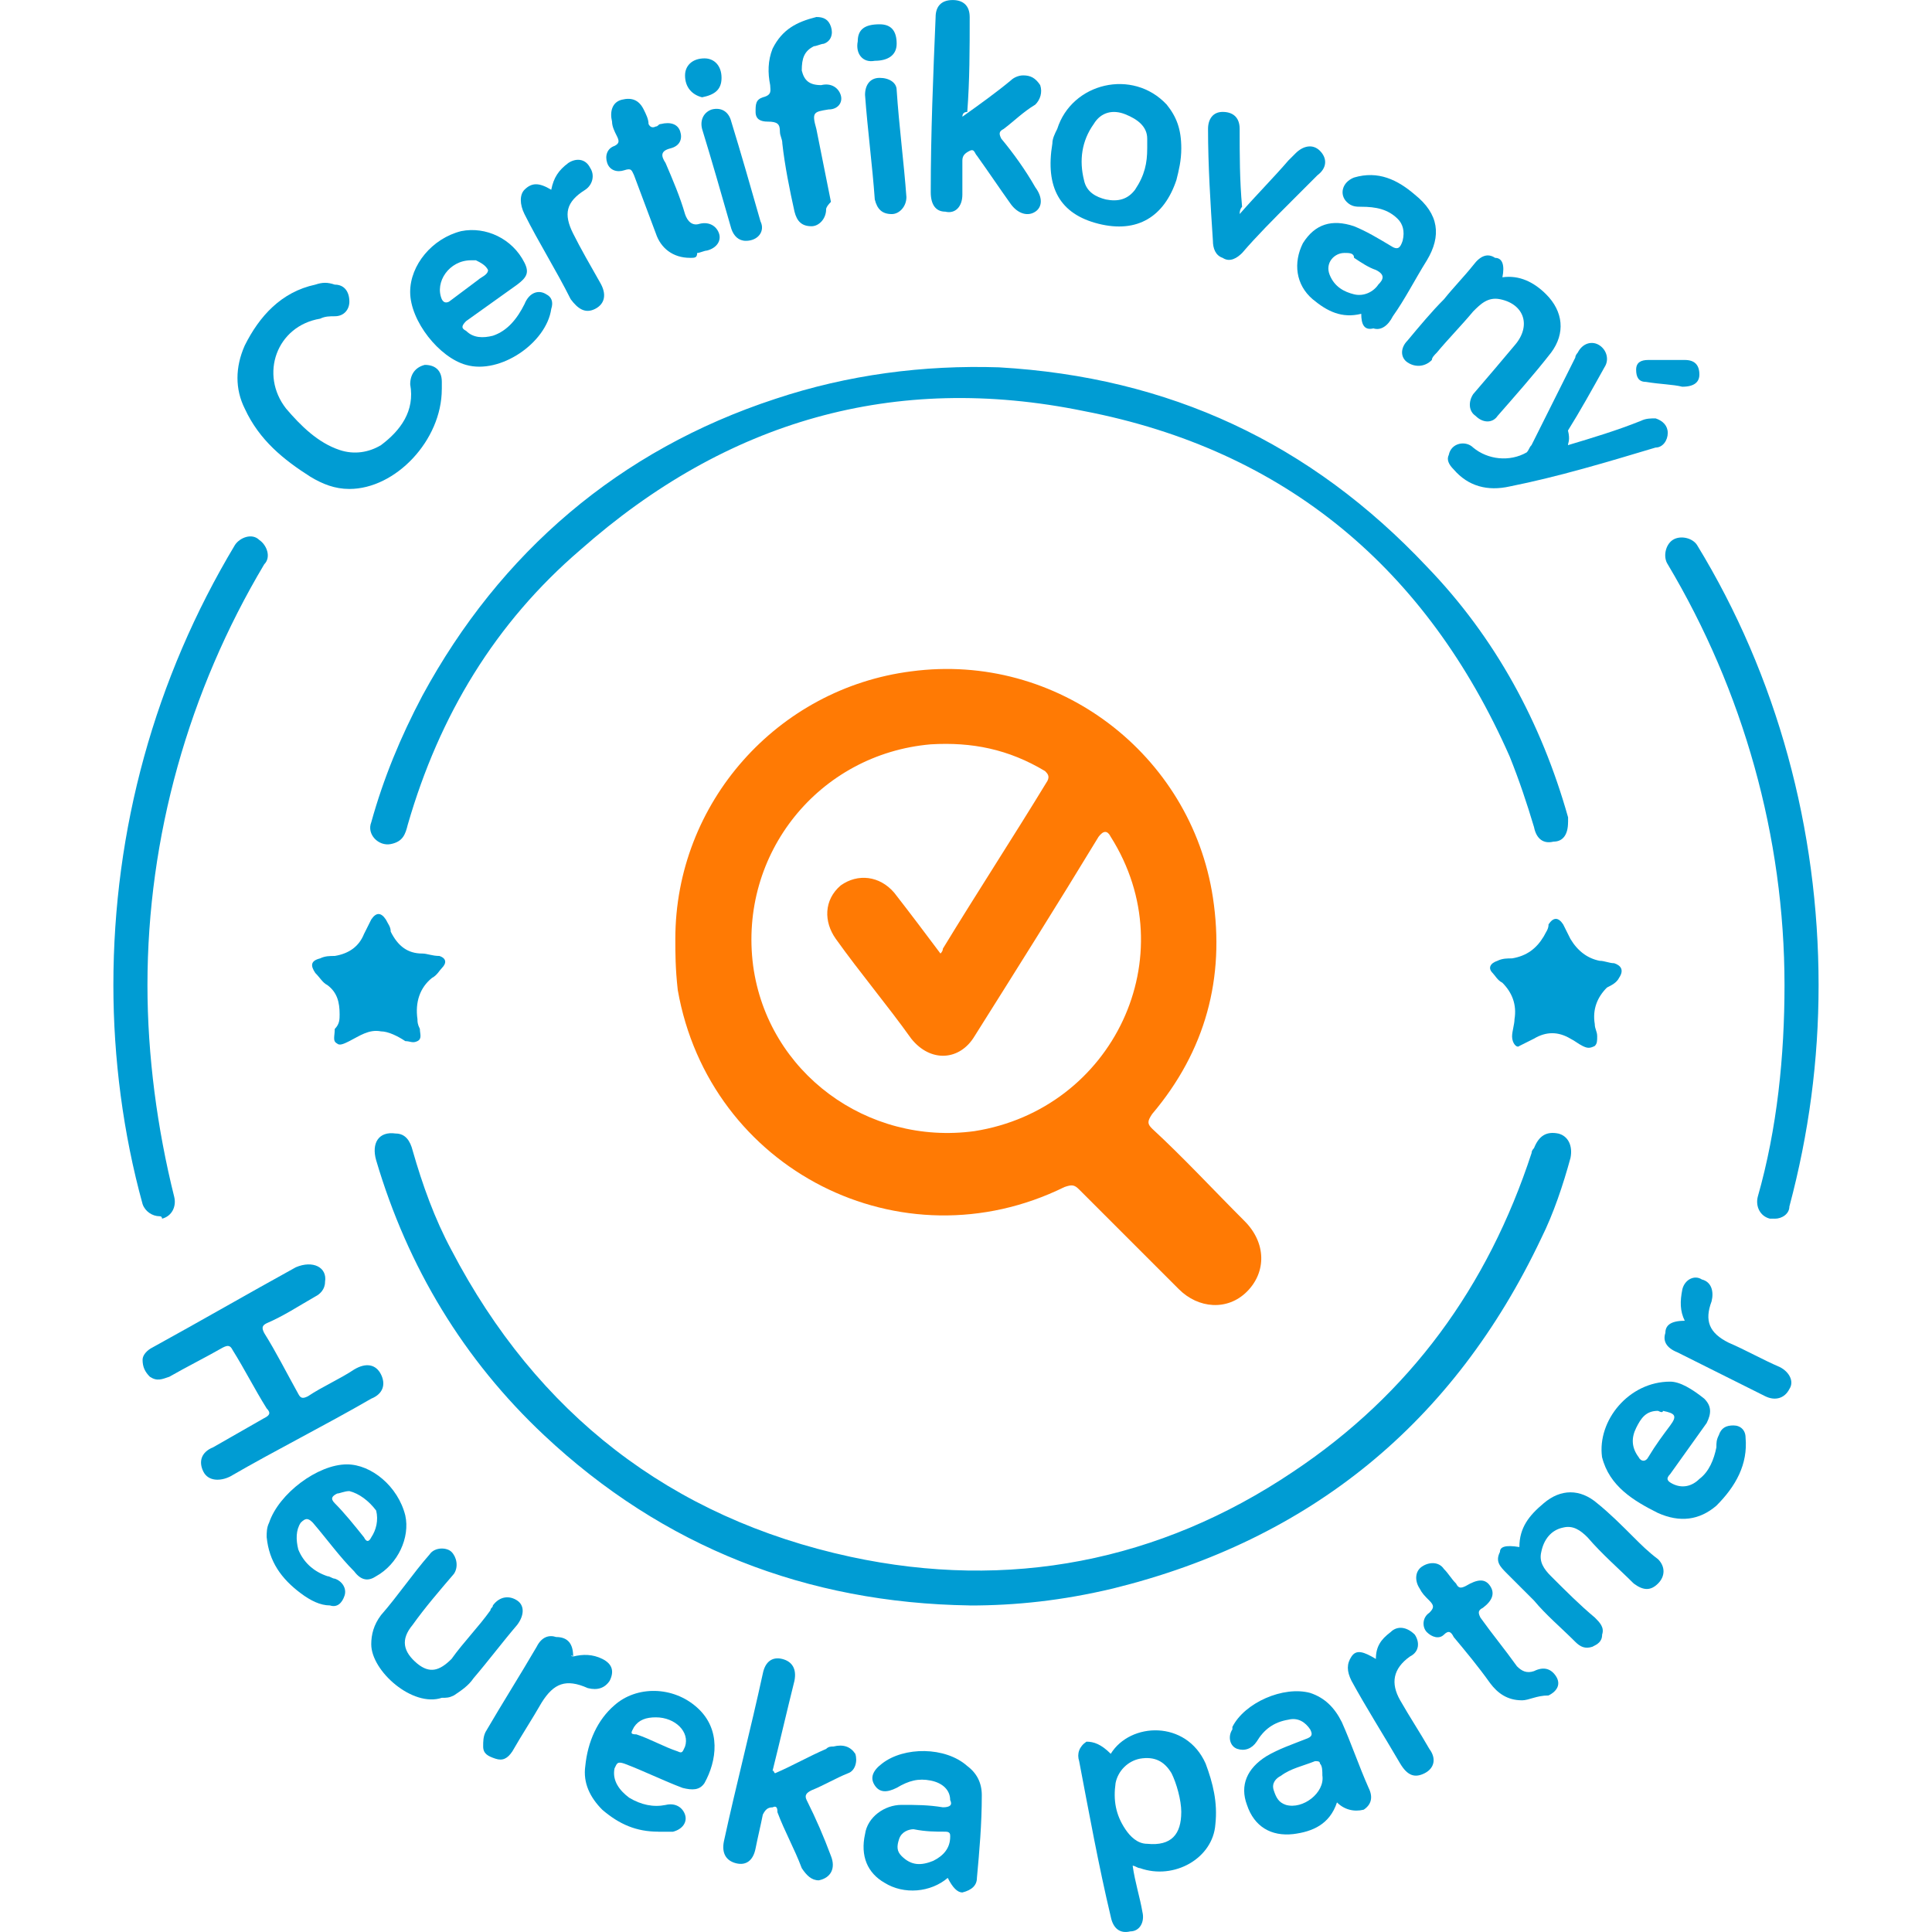 <?xml version="1.0" encoding="UTF-8"?>
<svg xmlns="http://www.w3.org/2000/svg" version="1.1" viewBox="0 0 56.693 56.693">
  <defs>
    <style>
      .cls-1 {
        fill: #009cd3;
      }

      .cls-2 {
        fill: #ff7a04;
      }
    </style>
  </defs>
  <!-- Generator: Adobe Illustrator 28.7.1, SVG Export Plug-In . SVG Version: 1.2.0 Build 142)  -->
  <g>
    <g id="Layer_1">
      <g id="Vrstva_2-2">
        <g>
          <g>
            <g>
              <path class="cls-2" d="M19.817,27.552c0-3.997,2.998-7.352,6.924-7.852,4.283-.571,8.209,2.427,8.851,6.638.357,2.356-.214,4.497-1.784,6.353-.143.214-.143.286,0,.428.928.857,1.784,1.784,2.712,2.712.642.642.642,1.499.071,2.07s-1.428.5-1.999-.071c-.999-.999-1.999-1.999-2.927-2.927-.143-.143-.214-.143-.428-.071-4.782,2.356-10.421-.5-11.349-5.782-.071-.642-.071-1.071-.071-1.499ZM27.597,27.981c.048-.048.071-.095.071-.143.999-1.642,2.07-3.283,3.069-4.925.071-.143,0-.214-.071-.286-1.071-.642-2.141-.857-3.355-.785-3.283.286-5.639,3.212-5.211,6.496.428,3.141,3.355,5.282,6.496,4.854,4.069-.642,6.21-5.139,3.997-8.637-.095-.19-.214-.19-.357,0-1.213,1.999-2.427,3.926-3.64,5.853-.428.714-1.285.785-1.856.071-.714-.999-1.499-1.927-2.213-2.927-.357-.5-.357-1.142.143-1.57.5-.357,1.142-.286,1.57.214.5.642.928,1.213,1.356,1.784h0Z"/>
              <path class="cls-1" d="M46.013,24.126c0,.357-.143.571-.428.571-.286.071-.5-.071-.571-.428-.214-.714-.428-1.356-.714-2.07-2.427-5.496-6.567-8.994-12.491-10.136-5.568-1.142-10.493.286-14.775,4.069-2.498,2.141-4.14,4.854-5.068,8.066-.071.286-.143.5-.5.571s-.714-.286-.571-.642c.357-1.285.857-2.498,1.499-3.712,2.284-4.211,5.782-7.209,10.35-8.708,2.141-.714,4.354-.999,6.567-.928,4.997.286,9.137,2.213,12.563,5.853,1.999,2.07,3.355,4.568,4.14,7.352v.143h0Z"/>
              <path class="cls-1" d="M28.454,47.11c-4.782-.071-8.994-1.713-12.491-4.997-2.356-2.213-3.997-4.925-4.925-8.066-.143-.5.071-.857.571-.785.286,0,.428.214.5.5.286.999.642,1.999,1.142,2.927,2.498,4.782,6.424,7.852,11.706,8.994,4.64.999,9.065.143,12.991-2.498,3.426-2.284,5.71-5.425,6.995-9.351,0-.048.024-.095.071-.143.143-.357.357-.5.714-.428.286.071.428.357.357.714-.214.785-.5,1.642-.857,2.356-2.57,5.425-6.781,8.851-12.563,10.279-1.499.357-2.855.5-4.211.5Z"/>
              <path class="cls-1" d="M9.966,29.765c0-.357-.071-.642-.357-.857-.143-.071-.214-.214-.357-.357-.143-.214-.143-.357.143-.428.143-.071.286-.071.428-.071.428-.071.714-.286.857-.642.071-.143.143-.286.214-.428.143-.214.286-.214.428,0,.071.143.143.214.143.357.214.428.5.642.928.642.143,0,.286.071.5.071.214.071.214.214.071.357-.071.071-.143.214-.286.286-.357.286-.5.714-.428,1.213,0,.071,0,.143.071.286,0,.143.071.286-.071.357-.143.071-.214,0-.357,0-.214-.143-.5-.286-.714-.286-.357-.071-.642.143-.928.286-.143.071-.286.143-.357.071-.143-.071-.071-.214-.071-.428.143-.143.143-.286.143-.428h0Z"/>
              <path class="cls-1" d="M44.371,30.408c0-.143.071-.357.071-.5.071-.428-.071-.785-.357-1.071-.143-.071-.214-.214-.286-.286-.143-.143-.071-.286.143-.357.143-.071.286-.071.428-.071.428-.071.714-.286.928-.642.071-.143.143-.214.143-.357.143-.214.286-.214.428,0,.071.143.143.286.214.428.214.357.5.571.857.642.143,0,.286.071.428.071.214.071.286.214.143.428-.071.143-.214.214-.357.286-.286.286-.428.642-.357,1.071,0,.143.071.214.071.357s0,.214-.071.286c-.143.071-.214.071-.357,0s-.214-.143-.357-.214c-.357-.214-.714-.214-1.071,0-.143.071-.286.143-.428.214-.071.071-.214-.071-.214-.286h0Z"/>
            </g>
            <g>
              <path class="cls-1" d="M9.538,37.617c0,.214-.143.357-.286.428-.5.286-.928.571-1.428.785-.143.071-.143.143-.071.286.357.571.642,1.142.999,1.784.071.143.143.143.286.071.428-.286.928-.5,1.356-.785.357-.214.642-.143.785.143.143.286.071.571-.286.714-1.356.785-2.784,1.499-4.14,2.284-.286.143-.642.143-.785-.143-.143-.286-.071-.571.286-.714.5-.286.999-.571,1.499-.857.143-.071.214-.143.071-.286-.357-.571-.642-1.142-.999-1.713-.071-.143-.143-.143-.286-.071-.5.286-1.071.571-1.57.857-.214.071-.357.143-.571,0-.143-.143-.214-.286-.214-.5,0-.143.143-.286.286-.357,1.428-.785,2.784-1.57,4.211-2.356.5-.214.928,0,.857.428h0Z"/>
              <path class="cls-1" d="M32.594,51.464c.571-.928,2.213-.999,2.784.286.214.571.357,1.142.286,1.784-.071.999-1.213,1.642-2.213,1.285-.071,0-.143-.071-.214-.071.071.5.214.928.286,1.356.071.286-.071.571-.357.571-.286.071-.5-.071-.571-.428-.357-1.499-.642-3.069-.928-4.568-.071-.214,0-.428.214-.571.214,0,.428.071.714.357h0ZM34.664,53.177c0-.357-.143-.857-.286-1.142-.214-.357-.5-.5-.928-.428-.357.071-.642.357-.714.714-.071.5,0,.928.286,1.356.143.214.357.428.642.428.714.071.999-.286.999-.928h0Z"/>
              <path class="cls-1" d="M22.743,52.035c.5-.214.999-.5,1.499-.714.071-.071.143-.071.214-.071.286-.071.5,0,.642.214.071.214,0,.5-.214.571-.357.143-.714.357-1.071.5-.143.071-.214.143-.143.286.286.571.5,1.071.714,1.642.143.357,0,.642-.357.714-.214,0-.357-.143-.5-.357-.214-.571-.5-1.071-.714-1.642,0-.071,0-.214-.143-.143-.143,0-.214.071-.286.214-.071.357-.143.642-.214.999s-.286.5-.571.428-.428-.286-.357-.642c.357-1.642.785-3.283,1.142-4.925.071-.357.286-.5.571-.428s.428.286.357.642c-.214.857-.428,1.784-.642,2.641.071,0,0,0,.071.071h0Z"/>
              <path class="cls-1" d="M7.825,45.112c0-.143,0-.286.071-.428.286-.857,1.428-1.713,2.284-1.713.714,0,1.499.642,1.713,1.499.143.642-.214,1.428-.857,1.784-.214.143-.428.143-.642-.143-.428-.428-.785-.928-1.213-1.428-.143-.143-.214-.143-.357,0-.143.214-.143.5-.071.785.143.357.428.642.857.785.071,0,.143.071.214.071.214.071.357.286.286.5s-.214.357-.428.286c-.286,0-.571-.143-.857-.357-.571-.428-.928-.928-.999-1.642h0ZM10.252,43.755c-.143,0-.286.071-.357.071-.143.071-.214.143-.071.286.286.286.571.642.857.999.071.143.143.143.214,0,.143-.214.214-.5.143-.785-.214-.286-.5-.5-.785-.571Z"/>
              <path class="cls-1" d="M27.811,55.105c-.5.428-1.285.5-1.856.143-.5-.286-.714-.785-.571-1.428.071-.5.571-.857,1.071-.857.428,0,.785,0,1.213.071.214,0,.286-.071.214-.214,0-.286-.214-.5-.571-.571s-.642,0-.999.214c-.286.143-.5.143-.642-.071-.143-.214-.071-.428.214-.642.642-.5,1.856-.5,2.498.071.286.214.428.5.428.857,0,.857-.071,1.642-.143,2.427,0,.214-.143.357-.428.428-.143,0-.286-.143-.428-.428h0ZM26.812,53.677c-.143,0-.357.071-.428.286s-.071.357.071.5c.286.286.571.286.928.143.286-.143.5-.357.5-.714,0-.071,0-.143-.143-.143-.286,0-.571,0-.928-.071h0Z"/>
              <path class="cls-1" d="M19.317,53.749c-.642,0-1.142-.214-1.642-.642-.357-.357-.571-.785-.5-1.285.071-.714.357-1.356.857-1.784.642-.571,1.713-.571,2.427.071s.571,1.57.214,2.213c-.143.214-.357.214-.642.143-.571-.214-1.142-.5-1.713-.714-.214-.071-.214,0-.286.143-.071.357.143.642.428.857.357.214.714.286,1.071.214.286-.071.5.071.571.286.071.214-.071.428-.357.5h-.428ZM19.246,50.394c-.286,0-.5.071-.642.286-.071.143-.143.214.071.214.428.143.785.357,1.213.5.143.071.143,0,.214-.143.143-.428-.286-.857-.857-.857Z"/>
              <path class="cls-1" d="M39.232,52.892c-.214.642-.714.857-1.285.928-.642.071-1.142-.214-1.356-.857-.214-.571,0-1.071.571-1.428.357-.214.785-.357,1.142-.5.214-.071.214-.143.143-.286-.143-.214-.357-.357-.642-.286-.428.071-.714.286-.928.642-.143.214-.357.286-.571.214s-.286-.357-.143-.571v-.071c.357-.714,1.499-1.213,2.284-.999.428.143.714.428.928.857.286.642.5,1.285.785,1.927.143.286.071.5-.143.642-.286.071-.571,0-.785-.214h0ZM38.804,52.107c0-.143,0-.286-.071-.357,0-.071-.071-.071-.143-.071-.357.143-.714.214-.999.428-.143.071-.286.214-.214.428.071.214.143.357.357.428.5.143,1.142-.357,1.071-.857h0Z"/>
              <path class="cls-1" d="M49.011,40.543c.286,0,.642.214.999.5.214.214.214.428.071.714-.357.5-.714.999-1.071,1.499-.143.143-.071.214.071.286.286.143.571.071.785-.143.286-.214.428-.571.5-.928,0-.143,0-.214.071-.357.071-.214.214-.286.428-.286s.357.143.357.357c.071.785-.286,1.428-.857,1.999-.5.428-1.071.5-1.713.214-.714-.357-1.428-.785-1.642-1.642-.143-1.071.785-2.213,1.999-2.213h0ZM48.654,41.4c-.357,0-.5.214-.642.5s-.143.571.071.857c.071.143.214.143.286,0,.214-.357.428-.642.642-.928.214-.286.143-.357-.214-.428,0,.048-.048.048-.143,0Z"/>
              <path class="cls-1" d="M44.585,45.397c0-.571.286-.928.714-1.285.5-.428,1.071-.428,1.57,0,.357.286.714.642,1.071.999.214.214.428.428.714.642.214.214.214.5,0,.714s-.428.214-.714,0c-.428-.428-.928-.857-1.356-1.356-.214-.214-.428-.357-.714-.286-.357.071-.571.357-.642.714-.071.286.071.5.286.714.428.428.857.857,1.285,1.213.143.143.286.286.214.5,0,.214-.143.286-.286.357-.214.071-.357,0-.5-.143-.428-.428-.857-.785-1.213-1.213-.286-.286-.571-.571-.785-.785-.214-.214-.357-.357-.214-.642,0-.143.143-.214.571-.143h0Z"/>
              <path class="cls-1" d="M10.894,48.252c0-.286.071-.571.286-.857.5-.571.928-1.213,1.428-1.784.143-.214.5-.214.642-.071.143.143.214.428.071.642-.428.5-.857.999-1.213,1.499-.357.428-.286.785.143,1.142.357.286.642.214.999-.143.357-.5.785-.928,1.142-1.428,0-.071.071-.071.071-.143.214-.286.5-.286.714-.143s.214.428,0,.714c-.428.5-.857,1.071-1.285,1.57-.143.214-.357.357-.571.5-.143.071-.214.071-.357.071-.857.286-2.07-.785-2.07-1.57h0Z"/>
              <path class="cls-1" d="M44.657,49.894c-.428,0-.714-.214-.928-.5-.357-.5-.714-.928-1.071-1.356-.071-.143-.143-.214-.286-.071s-.357.071-.5-.071-.143-.428.071-.571c.143-.143.143-.214,0-.357s-.214-.214-.286-.357c-.143-.214-.143-.5.071-.642.214-.143.5-.143.642.071.143.143.214.286.357.428.071.143.143.143.286.071h0c.357-.214.571-.214.714,0s.071.428-.214.642c-.143.071-.143.143-.071.286.357.5.714.928,1.071,1.428.143.143.286.214.5.143.286-.143.5-.071.642.143.143.214.071.428-.214.571-.357,0-.571.143-.785.143h0Z"/>
              <path class="cls-1" d="M16.819,48.609c.286-.071.571-.071.857.071.286.143.357.357.214.642-.143.214-.357.286-.642.214-.642-.286-.999-.143-1.356.428-.286.5-.571.928-.857,1.428-.143.214-.286.286-.5.214s-.357-.143-.357-.357c0-.143,0-.286.071-.428.5-.857.999-1.642,1.499-2.498.143-.286.357-.357.571-.286.357,0,.5.214.5.571-.071-.071-.071,0,0,0-.071,0,0,0,0,0h0Z"/>
              <path class="cls-1" d="M40.374,48.681c0-.357.143-.571.428-.785.214-.214.5-.143.714.071.143.214.143.5-.143.642-.5.357-.571.785-.286,1.285s.571.928.857,1.428c.214.286.143.571-.143.714s-.5.071-.714-.286c-.5-.857-.999-1.642-1.428-2.427-.143-.286-.143-.5,0-.714s.357-.143.714.071h0Z"/>
              <path class="cls-1" d="M49.439,38.759c-.143-.286-.143-.571-.071-.928.071-.286.357-.428.571-.286.286.071.357.357.286.642-.214.571-.071.928.5,1.213.5.214.999.5,1.499.714.286.143.428.428.286.642-.143.286-.428.357-.714.214l-2.57-1.285c-.357-.143-.428-.357-.357-.571,0-.214.143-.357.571-.357h0Z"/>
            </g>
          </g>
          <g>
            <path class="cls-1" d="M12.964,11.421c0,1.499-1.356,2.927-2.712,2.927-.428,0-.785-.143-1.142-.357-.785-.5-1.499-1.071-1.927-1.999-.286-.571-.286-1.213,0-1.856.428-.857,1.071-1.57,2.07-1.784.214-.071.357-.071.571,0,.286,0,.428.214.428.5,0,.214-.143.428-.428.428-.143,0-.286,0-.428.071-1.285.214-1.784,1.642-.999,2.641.428.5.928.999,1.57,1.213.428.143.857.071,1.213-.143.571-.428.999-.999.857-1.784,0-.286.143-.5.428-.571.286,0,.5.143.5.5v.214h0Z"/>
            <path class="cls-1" d="M28.239,3.426c.5-.357.999-.714,1.428-1.071.071-.071.214-.143.357-.143.214,0,.357.071.5.286.071.214,0,.428-.143.571-.357.214-.642.5-.928.714-.143.071-.143.143-.071.286.357.428.714.928.999,1.428.214.286.214.571,0,.714s-.5.071-.714-.214c-.357-.5-.642-.928-.999-1.428-.071-.071-.071-.214-.214-.143-.143.071-.214.143-.214.286v.999c0,.357-.214.571-.5.5-.286,0-.428-.214-.428-.571,0-1.713.071-3.426.143-5.139,0-.286.143-.5.5-.5.286,0,.5.143.5.5,0,.928,0,1.856-.071,2.784-.095,0-.143.048-.143.143h0Z"/>
            <path class="cls-1" d="M39.946,9.208c-.571.143-.999-.071-1.428-.428-.5-.428-.571-1.071-.286-1.642.357-.571.857-.714,1.499-.5.357.143.714.357,1.071.571.214.143.286.071.357-.143.071-.286,0-.5-.143-.642-.286-.286-.642-.357-1.071-.357-.143,0-.286,0-.428-.143-.214-.214-.143-.571.214-.714.714-.214,1.285.071,1.784.5.714.571.785,1.213.357,1.927-.357.571-.642,1.142-.999,1.642-.143.286-.357.428-.571.357-.286.071-.357-.143-.357-.428h0ZM39.446,7.423c-.286,0-.571.286-.428.642s.428.5.714.571.571-.071.714-.286c.143-.143.214-.286-.071-.428-.214-.071-.428-.214-.642-.357,0-.143-.143-.143-.286-.143Z"/>
            <path class="cls-1" d="M12.036,8.566c0-.785.642-1.57,1.499-1.784.714-.143,1.499.214,1.856.928.143.286.071.428-.214.642-.5.357-.999.714-1.499,1.071-.143.143-.143.214,0,.286.214.214.5.214.785.143.428-.143.714-.5.928-.928.143-.357.428-.428.642-.286.143.071.214.214.143.428-.143.999-1.499,1.927-2.498,1.642-.785-.214-1.642-1.285-1.642-2.141h0ZM13.821,7.638c-.642,0-1.071.642-.857,1.142.048.095.119.119.214.071.286-.214.571-.428.857-.642.071-.071.286-.143.286-.286-.071-.143-.214-.214-.357-.286,0,0-.071,0-.143,0Z"/>
            <path class="cls-1" d="M34.664,4.354c0,.357-.071.642-.143.928-.357,1.071-1.142,1.57-2.284,1.285s-1.57-1.071-1.356-2.356c0-.143.071-.286.143-.428.428-1.356,2.213-1.784,3.212-.714.286.357.428.714.428,1.285ZM33.664,4.354v-.286c0-.357-.286-.571-.642-.714s-.714-.071-.928.286c-.357.5-.428,1.071-.286,1.642.071.357.357.5.642.571.357.071.642,0,.857-.286.286-.428.357-.785.357-1.213Z"/>
            <path class="cls-1" d="M46.013,13.062c.714-.214,1.428-.428,2.141-.714.143-.071.286-.071.428-.071.214.071.357.214.357.428s-.143.428-.357.428c-1.428.428-2.855.857-4.283,1.142-.642.143-1.213,0-1.642-.5-.143-.143-.214-.286-.143-.428.071-.357.5-.428.714-.214.428.357,1.071.428,1.57.143.071-.071.071-.143.143-.214.428-.857.857-1.713,1.285-2.57,0-.071.071-.143.071-.143.143-.286.428-.357.642-.214s.286.428.143.642c-.357.642-.714,1.285-1.071,1.856.071.286,0,.357,0,.428q-.048,0,0,0h0Z"/>
            <path class="cls-1" d="M44.086,8.137c.5-.071.928.143,1.285.5.5.5.571,1.142.143,1.713-.5.642-1.071,1.285-1.57,1.856-.143.214-.428.214-.642,0-.214-.143-.214-.428-.071-.642.428-.5.857-.999,1.213-1.428.5-.571.286-1.213-.428-1.356-.357-.071-.571.143-.785.357-.357.428-.714.785-1.071,1.213-.071.071-.143.143-.143.214-.214.214-.5.214-.714.071s-.214-.428,0-.642c.357-.428.714-.857,1.071-1.213.286-.357.571-.642.857-.999.214-.286.428-.357.642-.214.214,0,.286.214.214.571Z"/>
            <path class="cls-1" d="M24.242,6.139c0,.286-.214.5-.428.5-.286,0-.428-.143-.5-.428-.143-.642-.286-1.356-.357-1.999,0-.143-.071-.214-.071-.357,0-.214-.071-.286-.357-.286-.214,0-.357-.071-.357-.286s0-.357.214-.428c.286-.071.214-.214.214-.357-.071-.357-.071-.714.071-1.071.286-.571.714-.785,1.285-.928.214,0,.357.071.428.286.071.214,0,.428-.214.5-.071,0-.214.071-.286.071-.286.143-.357.357-.357.714.071.286.214.428.571.428.286-.071.5.071.571.286.071.214-.071.428-.357.428-.428.071-.5.071-.357.571.143.714.286,1.428.428,2.141-.143.143-.143.214-.143.214h0Z"/>
            <path class="cls-1" d="M36.377,6.281c.5-.571.999-1.071,1.428-1.57.071-.071.143-.143.214-.214.214-.214.5-.286.714-.071s.214.5-.071.714c-.286.286-.571.571-.785.785-.5.5-.999.999-1.428,1.499-.143.143-.357.286-.571.143-.214-.071-.286-.286-.286-.5-.071-1.071-.143-2.213-.143-3.283,0-.286.143-.5.428-.5s.5.143.5.5c0,.785,0,1.499.071,2.284-.048.048-.071.119-.071.214Z"/>
            <path class="cls-1" d="M20.245,7.566c-.5,0-.857-.286-.999-.714-.214-.571-.428-1.142-.642-1.713-.071-.143-.071-.214-.286-.143-.214.071-.428,0-.5-.214s0-.428.214-.5c.143-.071.143-.143.071-.286s-.143-.286-.143-.428c-.071-.286,0-.571.286-.642s.5,0,.642.286c.071.143.143.286.143.428.048.095.119.119.214.071.071,0,.071-.071.143-.071.286-.071.5,0,.571.214s0,.428-.286.5-.286.214-.143.428c.214.5.428.999.571,1.499.071.214.214.357.428.286.286-.071.5.071.571.286.071.214-.071.428-.357.5-.071,0-.214.071-.286.071,0,.143-.071.143-.214.143h0Z"/>
            <path class="cls-1" d="M16.176,5.568c.071-.357.214-.571.5-.785.214-.143.5-.143.642.143.143.214.071.5-.143.642-.571.357-.642.714-.357,1.285.214.428.5.928.785,1.428.214.357.143.642-.143.785s-.5,0-.714-.286c-.428-.857-.928-1.642-1.356-2.498-.143-.286-.143-.571,0-.714.214-.214.428-.214.785,0h0Z"/>
            <path class="cls-1" d="M21.887,7.067c-.214,0-.357-.143-.428-.357-.286-.999-.571-1.999-.857-2.927-.071-.286.071-.5.286-.571.286-.071.5.071.571.357.286.928.571,1.927.857,2.927.143.286-.071.571-.428.571h0Z"/>
            <path class="cls-1" d="M26.598,5.782c0,.286-.214.5-.428.5-.286,0-.428-.143-.5-.428-.071-.999-.214-2.07-.286-3.069,0-.286.143-.5.428-.5s.5.143.5.357c.071,1.071.214,2.141.286,3.141h0Z"/>
            <path class="cls-1" d="M49.368,11.349c-.286-.071-.642-.071-1.071-.143-.214,0-.286-.143-.286-.357s.143-.286.357-.286h1.071c.286,0,.428.143.428.428,0,.214-.143.357-.5.357Z"/>
            <path class="cls-1" d="M25.17,1.213c0-.357.214-.5.642-.5.357,0,.5.214.5.571s-.286.5-.642.5c-.357.071-.571-.214-.5-.571Z"/>
            <path class="cls-1" d="M20.102,2.213c0-.286.214-.5.571-.5.286,0,.5.214.5.571s-.214.5-.571.571c-.286-.071-.5-.286-.5-.642h0Z"/>
          </g>
          <path class="cls-1" d="M4.684,35.69c-.214,0-.428-.143-.5-.357-.571-2.07-.857-4.283-.857-6.424,0-4.568,1.213-8.994,3.569-12.92.143-.214.5-.357.714-.143.214.143.357.5.143.714-2.213,3.712-3.426,7.994-3.426,12.349,0,2.07.286,4.211.785,6.21.071.286-.071.571-.357.642,0-.048-.024-.071-.071-.071Z"/>
          <path class="cls-1" d="M52.08,35.761h-.143c-.286-.071-.428-.357-.357-.642.571-1.999.785-4.14.785-6.21,0-4.354-1.213-8.637-3.426-12.349-.143-.214-.071-.571.143-.714.214-.143.571-.071.714.143,2.356,3.854,3.569,8.351,3.569,12.92,0,2.213-.286,4.354-.857,6.496,0,.214-.214.357-.428.357Z"/>
        </g>
      </g>
    </g>
  </g>
</svg>